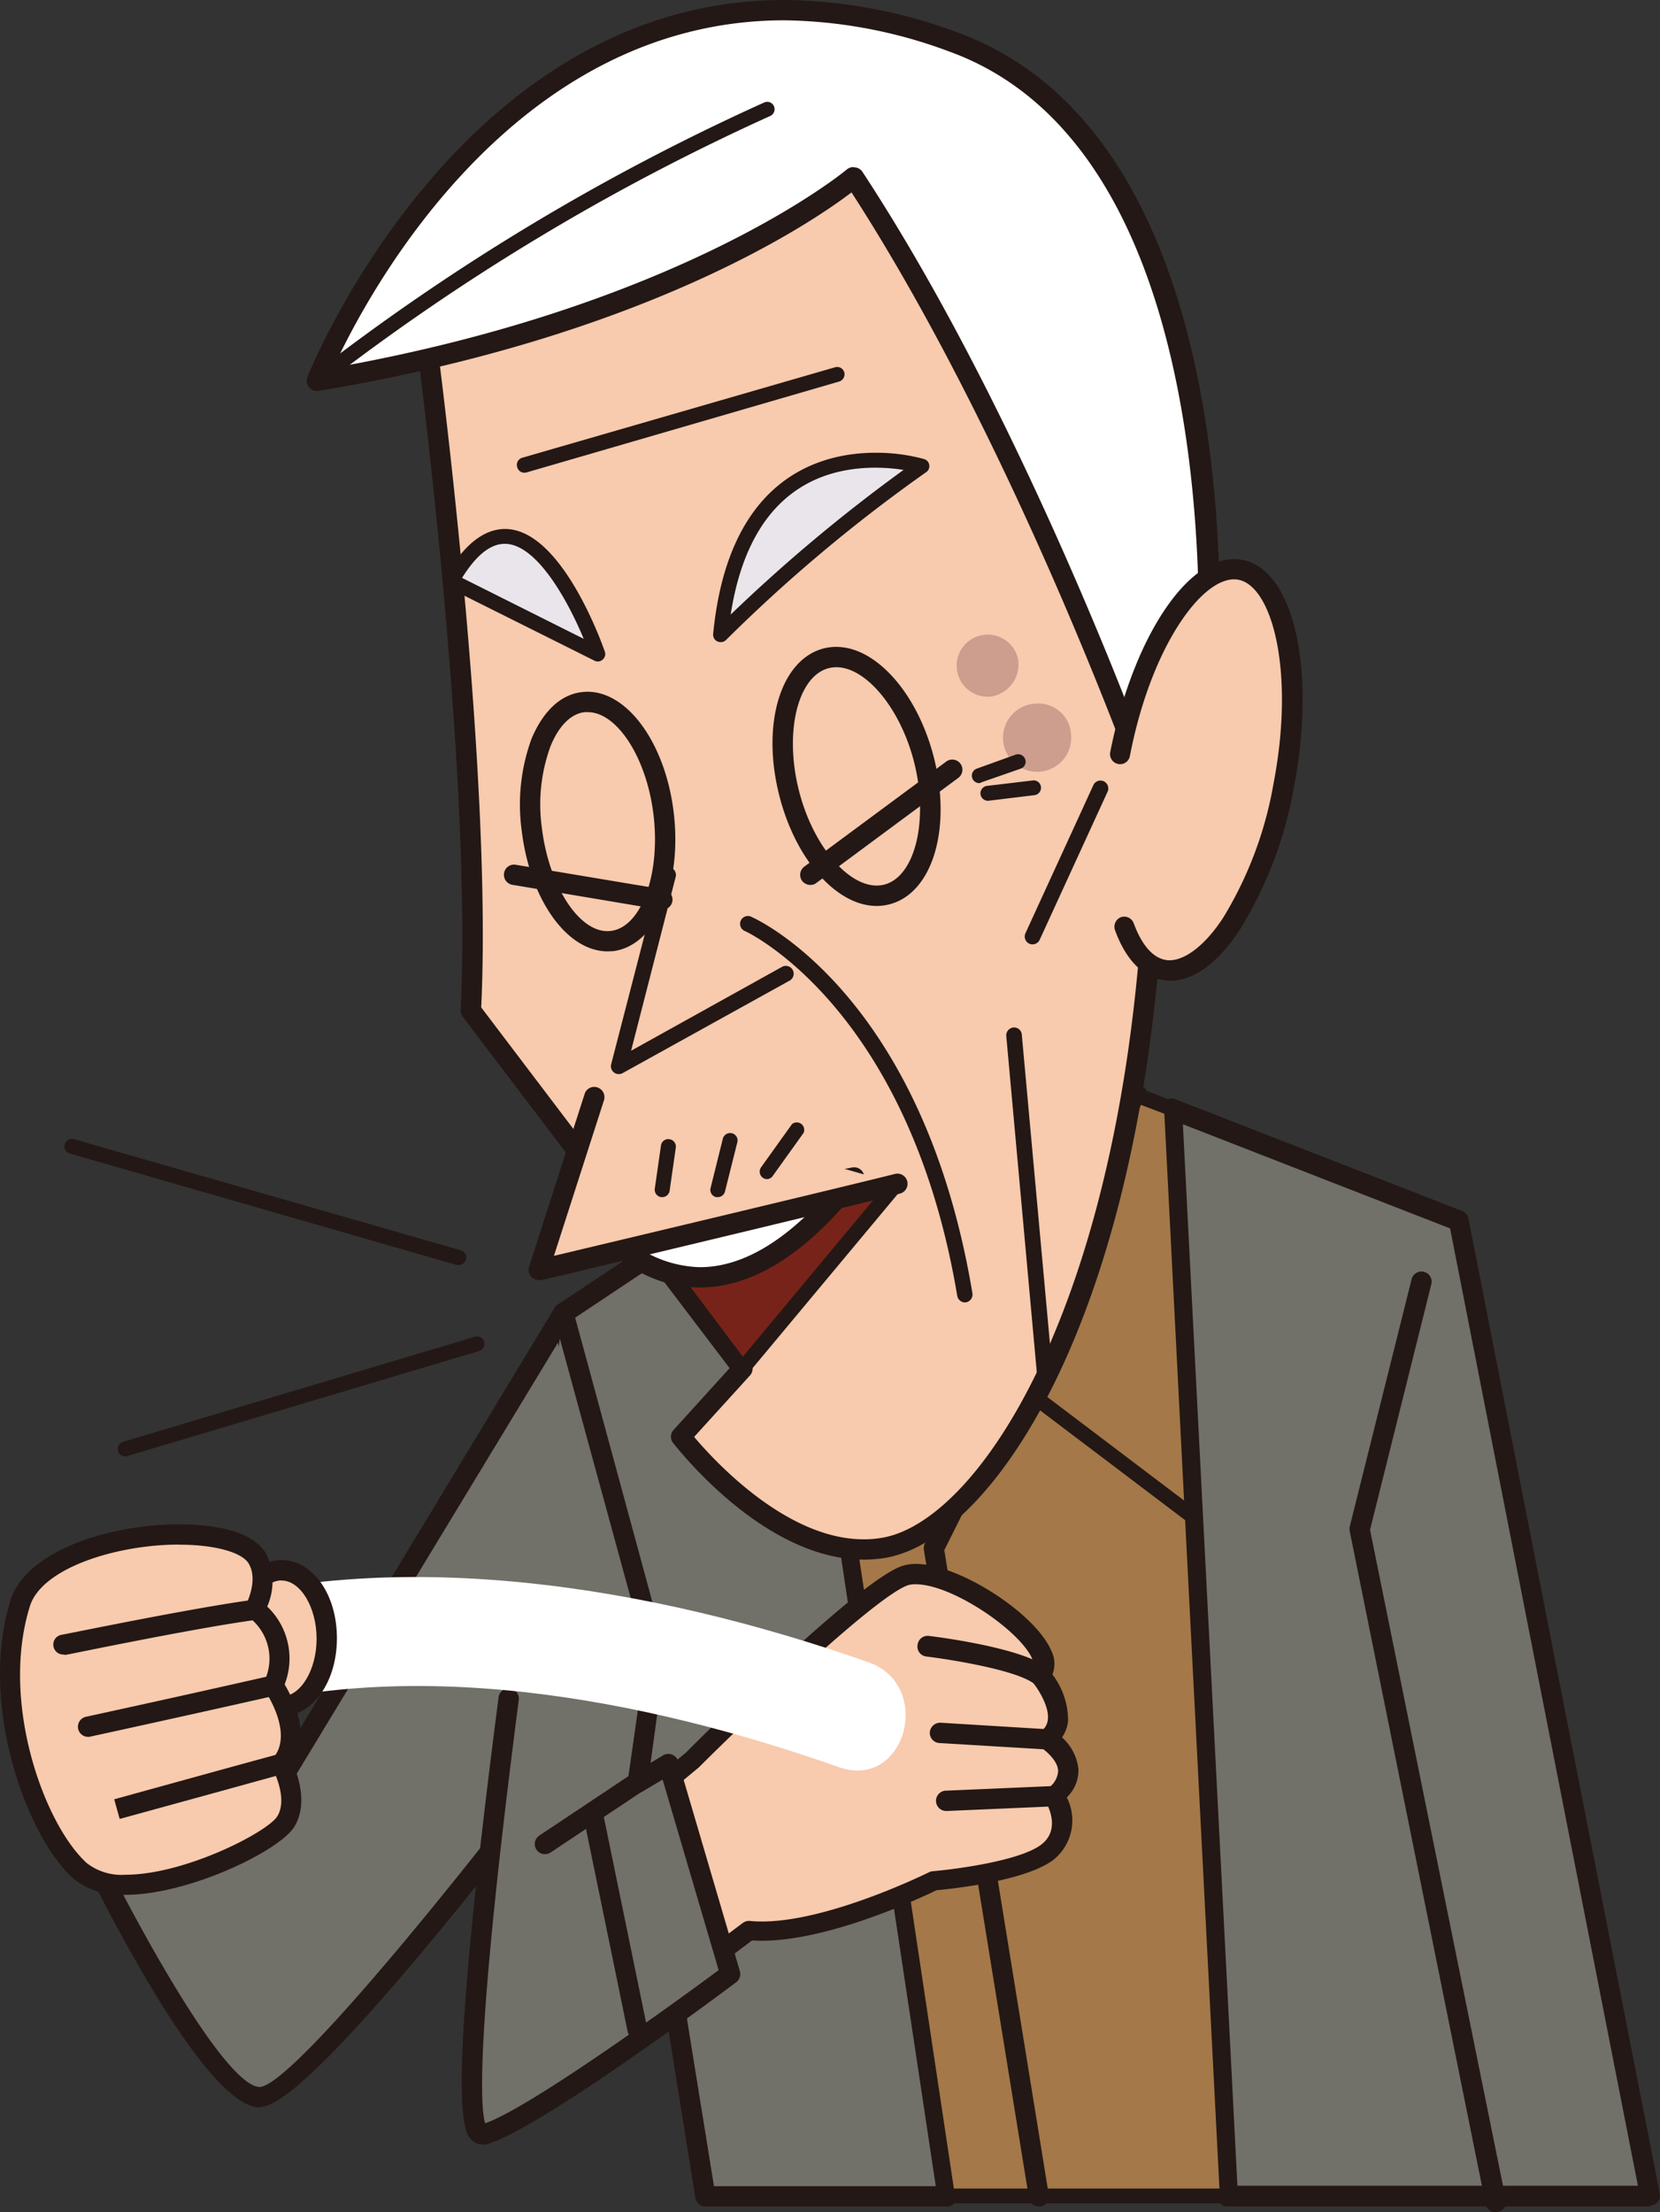 <svg xmlns="http://www.w3.org/2000/svg" width="424.003" height="565.004" viewBox="0 0 424.003 565.004">
  <rect x="0" y="0" width="424.003" height="565.004" fill="#333333" stroke="none"/>
  <g id="main_img_04" transform="translate(100.002)">
    <g id="レイヤー_1" data-name="レイヤー 1" transform="translate(-100.002)">
      <path id="パス_6953" data-name="パス 6953" d="M5.08,233.825s36.794,79.939,51.494,78.836,99.857-116.674,99.857-116.674L133.83,112.5l-74.1,122.4L43.961,208.6Z" transform="translate(10.073 222.941)" fill="#717069"/>
      <path id="パス_6954" data-name="パス 6954" d="M58.091,317.094h0c-15.773,0-47.409-66.939-53.671-80.357a2.624,2.624,0,0,1,.924-3.28l39-25.225a2.624,2.624,0,0,1,2-.358,2.684,2.684,0,0,1,1.64,1.193l13.537,22.6,71.889-118.851a2.594,2.594,0,0,1,4.711.686l22.6,83.488a2.713,2.713,0,0,1-.388,2.236C145.992,218.7,73.685,315.872,58.538,316.945ZM10.175,236.589c14.909,31.964,38.971,75.288,47.916,75.288v0c8.736-.6,56.444-59.306,97.233-114.617L134.84,120.779,63.756,238.05A2.624,2.624,0,0,1,61.52,239.3h0a2.564,2.564,0,0,1-2.236-1.282L44.912,214.166Z" transform="translate(8.287 221.132)" fill="#231815"/>
      <path id="パス_6955" data-name="パス 6955" d="M48.26,138.331,84.547,363.808h61.811L106.672,99.42Z" transform="translate(95.643 197.021)" fill="#717069"/>
      <path id="パス_6956" data-name="パス 6956" d="M148.067,368.25H86.256a2.564,2.564,0,0,1-2.564-2.177l-36.257-225.6a2.564,2.564,0,0,1,1.1-2.564l58.412-38.941a2.684,2.684,0,0,1,2.5-.209,2.534,2.534,0,0,1,1.491,2l39.627,264.507a2.743,2.743,0,0,1-.6,2.087A2.654,2.654,0,0,1,148.067,368.25Zm-59.634-5.188h56.652L106.323,105.681l-53.671,35.78Z" transform="translate(93.934 195.292)" fill="#231815"/>
      <path id="パス_6957" data-name="パス 6957" d="M222.54,372.646,173.67,123.525,100.35,94.96,114.6,372.646Z" transform="translate(198.87 188.182)" fill="#717069"/>
      <path id="パス_6958" data-name="パス 6958" d="M224.246,377.086H116.309a2.594,2.594,0,0,1-2.594-2.445L99.492,96.806a2.654,2.654,0,0,1,1.044-2.236,2.624,2.624,0,0,1,2.475-.3l73.32,28.565a2.564,2.564,0,0,1,1.58,1.938l48.9,249.121a2.594,2.594,0,0,1-2.564,2.982ZM118.9,371.778h102.3l-47.976-244.5-68.251-26.6Z" transform="translate(197.163 186.456)" fill="#231815"/>
      <path id="パス_6959" data-name="パス 6959" d="M152.9,349.078a2.564,2.564,0,0,1-2.534-2.087L115.656,175.126a2.981,2.981,0,0,1,0-1.133l15.773-63.063a2.6,2.6,0,1,1,5.039,1.252L120.844,174.8l34.707,171.179a2.535,2.535,0,0,1-2.028,2.982A1.4,1.4,0,0,1,152.9,349.078Z" transform="translate(229.094 215.924)" fill="#231815"/>
      <path id="パス_6960" data-name="パス 6960" d="M156.079,96.7,145.046,92.38,80.4,104.993,67.85,113.371l5.486,36.466L110.369,199.6Z" transform="translate(134.464 183.07)" fill="#f8caae"/>
      <path id="パス_6961" data-name="パス 6961" d="M112.071,203.947a2.564,2.564,0,0,1-2.087-1.044l-37-49.765a2.683,2.683,0,0,1-.477-1.163l-5.486-36.5a2.594,2.594,0,0,1,1.133-2.534L80.7,104.6a2.117,2.117,0,0,1,.924-.388L146.272,91.6a2.713,2.713,0,0,1,1.461,0l11,4.383a2.564,2.564,0,0,1,1.461,1.431,2.535,2.535,0,0,1,0,2.028L114.427,202.4a2.564,2.564,0,0,1-2.087,1.521ZM77.514,150.575l33.991,45.68,42.817-96.369L146.51,96.9,83.119,109.189l-10.734,7.156Z" transform="translate(132.762 181.319)" fill="#231815"/>
      <path id="パス_6962" data-name="パス 6962" d="M69.69,111.65l7.246,48.274,12.7-21.438Z" transform="translate(138.111 221.257)" fill="#a47848"/>
      <path id="パス_6963" data-name="パス 6963" d="M78.2,163.057h-.358a1.879,1.879,0,0,1-1.521-1.58L69.072,113.2a1.908,1.908,0,0,1,3.4-1.431l19.948,26.835a1.849,1.849,0,0,1,0,2.087l-12.7,21.468A1.908,1.908,0,0,1,78.2,163.057Zm-4.234-42.937,5.307,35.542,9.363-15.773Z" transform="translate(136.85 220.032)" fill="#231815"/>
      <path id="パス_6964" data-name="パス 6964" d="M170.546,326.71l-8.915-173.595L115.414,118.14l-13.507,30.413L84.822,125.624l-12.7,21.438L99.075,326.71Z" transform="translate(142.926 234.118)" fill="#a47848"/>
      <path id="パス_6965" data-name="パス 6965" d="M171.791,329.888H100.23a1.878,1.878,0,0,1-1.878-1.61L71.516,148.631a1.849,1.849,0,0,1,.239-1.252l12.7-21.468a1.968,1.968,0,0,1,1.55-.924,1.849,1.849,0,0,1,1.61.775l15.207,20.305,12.2-27.432a1.879,1.879,0,0,1,1.252-1.073,1.908,1.908,0,0,1,1.64.328l46.216,34.975a1.908,1.908,0,0,1,.745,1.431l8.945,173.595a1.849,1.849,0,0,1-.537,1.4,1.878,1.878,0,0,1-1.491.6ZM101.96,326.1h67.834l-8.766-170.732-43.592-33.007L104.882,150.6a1.908,1.908,0,0,1-1.521,1.1,1.938,1.938,0,0,1-1.759-.745L86.246,130.323,75.333,148.81Z" transform="translate(141.681 232.848)" fill="#231815"/>
      <path id="パス_6966" data-name="パス 6966" d="M127.519,97.2l-8.677-3.369-32.2,72.485,46.216,34.975Z" transform="translate(171.7 185.943)" fill="#a47848"/>
      <path id="パス_6967" data-name="パス 6967" d="M134.144,204.47a2.027,2.027,0,0,1-1.163-.388L86.765,169.107a1.908,1.908,0,0,1-.6-2.3l32.2-72.485a1.938,1.938,0,0,1,2.445-1.014l8.677,3.369a1.968,1.968,0,0,1,1.193,1.7l5.337,104.091a1.849,1.849,0,0,1-1.014,1.759A1.789,1.789,0,0,1,134.144,204.47ZM90.253,166.96,132,198.566l-5.039-98.784-5.963-2.266Z" transform="translate(170.443 184.672)" fill="#231815"/>
      <path id="パス_6968" data-name="パス 6968" d="M108.562,310.84A2.594,2.594,0,0,1,106,308.663L79.162,143.119a2.624,2.624,0,0,1,.239-1.58l6.291-12.583a2.6,2.6,0,0,1,4.651,2.326L84.38,143.208l26.686,164.65a2.594,2.594,0,0,1-2.147,2.982Z" transform="translate(156.816 252.702)" fill="#231815"/>
      <path id="パス_6969" data-name="パス 6969" d="M36.63,67.652s14.193,107.341,11.032,168.7l69.384,91.389L101.273,345.1S126.5,378.226,153.3,373.486s67.8-64.643,69.295-187.639L162.756,11Z" transform="translate(72.596 21.799)" fill="#f8caae"/>
      <path id="パス_6970" data-name="パス 6970" d="M149.777,378.281h0c-25.7,0-47.707-28.624-48.751-29.817a2.564,2.564,0,0,1,.149-3.31l14.312-15.773L47.325,239.632a2.684,2.684,0,0,1-.537-1.7c2.982-60.558-10.883-167.154-11-168.228a2.594,2.594,0,0,1,1.491-2.713L163.433,10.339a2.534,2.534,0,0,1,2.087,0,2.624,2.624,0,0,1,1.431,1.55l59.9,174.877a2.981,2.981,0,0,1,.149.865c-1.58,122.727-42.787,185.074-71.561,190.173a33.674,33.674,0,0,1-5.665.477Zm-43.354-31.338c5.039,5.963,23.5,26.15,43.264,26.15h0a26.418,26.418,0,0,0,4.89-.417c26.179-4.622,65.6-66.492,67.237-184.657l-58.859-171.9L41.183,70.928c1.849,14.67,13.567,109.7,10.853,166.319l68.788,90.7a2.564,2.564,0,0,1-.149,3.31Z" transform="translate(70.875 20.044)" fill="#231815"/>
      <path id="パス_6971" data-name="パス 6971" d="M61.72,84.025A398.355,398.355,0,0,1,113.244,40.94S67.266,26.926,61.72,84.025Z" transform="translate(122.316 78.12)" fill="#e9e5eb"/>
      <path id="パス_6972" data-name="パス 6972" d="M62.976,87.144a1.968,1.968,0,0,1-.805-.179A1.878,1.878,0,0,1,61.1,85.057C65,44.8,88.738,38.781,102.573,38.781a46.425,46.425,0,0,1,12.4,1.61,1.878,1.878,0,0,1,.507,3.369A398.413,398.413,0,0,0,64.348,86.637a1.849,1.849,0,0,1-1.372.507Zm39.6-44.547c-14.491,0-32.232,6.679-37,37.51a413.8,413.8,0,0,1,44.159-36.943,47.468,47.468,0,0,0-7.156-.566Z" transform="translate(121.06 76.85)" fill="#231815"/>
      <path id="パス_6973" data-name="パス 6973" d="M38.68,57.329,76.011,75.935S58,23.457,38.68,57.329Z" transform="translate(76.658 91.041)" fill="#e9e5eb"/>
      <path id="パス_6974" data-name="パス 6974" d="M77.274,79.152a1.729,1.729,0,0,1-.835-.209L39.079,60.278a2,2,0,0,1-.954-1.133,1.849,1.849,0,0,1,.179-1.491c4.651-8.2,9.81-12.344,15.3-12.344,14.581,0,25.046,30.056,25.494,31.338a1.878,1.878,0,0,1-.567,2.028,1.819,1.819,0,0,1-1.252.477ZM42.627,57.8,73.7,73.368C69.79,63.946,61.769,49.1,53.54,49.1,49.843,49.1,46.235,52.019,42.627,57.8Z" transform="translate(75.395 89.791)" fill="#231815"/>
      <path id="パス_6975" data-name="パス 6975" d="M54.327,127.136a1.908,1.908,0,0,1-1.222-.417,2,2,0,0,1-.716-2.057l12.642-48.9a2,2,0,0,1,2.415-1.431,2.028,2.028,0,0,1,1.431,2.445l-11.39,44.4L96.071,99.734a2.007,2.007,0,0,1,1.878,3.548L55.37,126.867A1.849,1.849,0,0,1,54.327,127.136Z" transform="translate(103.709 147.181)" fill="#231815"/>
      <path id="パス_6976" data-name="パス 6976" d="M120.762,177.145a2.027,2.027,0,0,1-1.908-1.67c-12.344-73.588-53.671-92.91-54.088-93.119a2,2,0,1,1,1.61-3.638c1.789.805,43.712,20.216,56.354,96.1a2.028,2.028,0,0,1-1.64,2.3Z" transform="translate(125.651 155.494)" fill="#231815"/>
      <path id="パス_6977" data-name="パス 6977" d="M96.074,178.719a2.028,2.028,0,0,1-2-1.819L86.2,90.192a2.028,2.028,0,0,1,1.819-2.177,1.968,1.968,0,0,1,2.147,1.819l7.9,86.708a2,2,0,0,1-1.819,2.177Z" transform="translate(170.824 174.404)" fill="#231815"/>
      <path id="パス_6978" data-name="パス 6978" d="M89.775,108.7a2.117,2.117,0,0,1-.835-.179,2.028,2.028,0,0,1-.984-2.654L105.31,68.026a2,2,0,0,1,2.654-.984,2.028,2.028,0,0,1,.984,2.654L91.594,107.534A2,2,0,0,1,89.775,108.7Z" transform="translate(173.962 132.493)" fill="#231815"/>
      <path id="パス_6979" data-name="パス 6979" d="M119.328,101.37c-22.214,4.115-46.157,9.959-63.958,14.581l24.539,32.8Z" transform="translate(109.733 200.885)" fill="#78231a"/>
      <path id="パス_6980" data-name="パス 6980" d="M81.131,151.875h0a1.908,1.908,0,0,1-1.461-.745l-24.539-32.8a1.879,1.879,0,0,1-.268-1.759,1.938,1.938,0,0,1,1.312-1.223c16.668-4.323,41.3-10.376,64.077-14.61a1.938,1.938,0,0,1,2,.924,1.878,1.878,0,0,1-.179,2.177L82.592,151.189A1.849,1.849,0,0,1,81.131,151.875ZM59.812,118.39l21.409,28.535,34.468-41.386C95.741,109.416,74.989,114.484,59.812,118.39Z" transform="translate(108.511 199.578)" fill="#231815"/>
      <path id="パス_6981" data-name="パス 6981" d="M51.44,113.453s26.835,36.257,64.643-12.613Z" transform="translate(101.945 199.835)" fill="#fff"/>
      <path id="パス_6982" data-name="パス 6982" d="M78.5,130.684h0c-16.876,0-26.835-13.418-27.4-13.984a2.564,2.564,0,0,1,1.58-4.085l64.763-12.583a2.594,2.594,0,0,1,2.564,4.115C106.2,121.769,92.28,130.684,78.5,130.684ZM58.229,116.819A30.175,30.175,0,0,0,78.5,125.5h0c10.645,0,21.617-6.381,32.8-19.023Z" transform="translate(100.225 198.138)" fill="#231815"/>
      <path id="パス_6983" data-name="パス 6983" d="M60.343,94,46.15,138.129s75.139-17.89,91.449-22.065" transform="translate(91.461 186.28)" fill="#f8caae"/>
      <path id="パス_6984" data-name="パス 6984" d="M47.877,142.424a2.624,2.624,0,0,1-1.908-.835,2.564,2.564,0,0,1-.567-2.534L59.595,94.9a2.564,2.564,0,0,1,3.25-1.67,2.624,2.624,0,0,1,1.7,3.25L51.753,136.252c16.429-3.906,73.141-17.413,86.917-20.872a2.594,2.594,0,1,1,1.312,5.009c-16.161,4.2-90.763,21.915-91.508,22.094a2.028,2.028,0,0,1-.6-.06Z" transform="translate(89.735 184.49)" fill="#231815"/>
      <path id="パス_6985" data-name="パス 6985" d="M58.01,112.384h-.3a1.908,1.908,0,0,1-1.61-2.147L57.682,99.2a1.878,1.878,0,0,1,2.147-1.61,1.908,1.908,0,0,1,1.64,2.147l-1.58,11.032A1.908,1.908,0,0,1,58.01,112.384Z" transform="translate(111.148 193.36)" fill="#231815"/>
      <path id="パス_6986" data-name="パス 6986" d="M62.73,113.416h-.447a1.908,1.908,0,0,1-1.372-2.326l3.131-12.613a1.938,1.938,0,0,1,2.326-1.372,1.878,1.878,0,0,1,1.372,2.3l-3.161,12.613A1.908,1.908,0,0,1,62.73,113.416Z" transform="translate(120.591 192.327)" fill="#231815"/>
      <path id="パス_6987" data-name="パス 6987" d="M66.966,110.629a2.027,2.027,0,0,1-1.1-.358,1.938,1.938,0,0,1-.447-2.654l7.9-11.032A1.908,1.908,0,0,1,76.3,98.791l-7.9,11.032a1.849,1.849,0,0,1-1.431.805Z" transform="translate(128.968 190.523)" fill="#231815"/>
      <path id="パス_6988" data-name="パス 6988" d="M97.635,60.624a7.931,7.931,0,1,0-6.8,9.541A8.319,8.319,0,0,0,97.635,60.624Z" transform="translate(162.405 107.723)" fill="#cd9d8d"/>
      <path id="パス_6989" data-name="パス 6989" d="M94.327,60.287a8.707,8.707,0,1,0,8.945,7.663,8.319,8.319,0,0,0-8.945-7.663Z" transform="translate(170.275 119.42)" fill="#cd9d8d"/>
      <path id="パス_6990" data-name="パス 6990" d="M79.459,88.68c2.028,16.847-3.846,31.427-13.149,32.53S47.852,109.552,45.825,92.586,49.7,61.278,59.064,60.175,77.461,71.714,79.459,88.68Z" transform="translate(90.027 119.115)" fill="#f8caae"/>
      <path id="パス_6991" data-name="パス 6991" d="M66.94,125.557c-10.406,0-19.828-13.239-21.945-30.831A48.989,48.989,0,0,1,47.5,71.26c2.982-7.067,7.454-11.33,12.941-11.927C71.234,58.081,81.61,71.707,83.817,90.1S79.255,124.1,68.371,125.5Zm-5.069-61.1h-.805c-3.518.417-6.619,3.518-8.736,8.766A43.354,43.354,0,0,0,50.153,94.1c1.819,14.909,9.75,27.193,17.592,26.239s12.732-14.521,10.913-29.668C76.929,76.18,69.385,64.462,61.871,64.462Z" transform="translate(88.263 117.422)" fill="#231815"/>
      <path id="パス_6992" data-name="パス 6992" d="M103.068,82.241c4.294,16.668,0,32.143-9.422,34.588s-20.633-9.035-24.927-25.643,0-32.113,9.452-34.558S98.8,65.663,103.068,82.241Z" transform="translate(132.88 111.57)" fill="#f8caae"/>
      <path id="パス_6993" data-name="パス 6993" d="M92.789,121.574c-10.227,0-20.663-11.778-24.838-28.028-4.711-18.308.239-34.886,11.3-37.748a12.881,12.881,0,0,1,3.22-.388c10.227,0,20.693,11.927,24.867,28.028,4.711,18.308-.268,34.886-11.3,37.719a13.3,13.3,0,0,1-3.25.417ZM82.473,60.6a8.408,8.408,0,0,0-1.938.239c-7.961,2.057-11.42,16.429-7.574,31.427s13.895,25.881,21.766,23.854,11.42-16.429,7.574-31.427C98.842,71.183,90.106,60.6,82.473,60.6Z" transform="translate(131.142 109.806)" fill="#231815"/>
      <path id="パス_6994" data-name="パス 6994" d="M85.124,71.985a1.908,1.908,0,0,1-.626-3.7l9.929-3.578a1.938,1.938,0,0,1,2.445,1.163,1.878,1.878,0,0,1-1.133,2.415L85.78,71.746a1.7,1.7,0,0,1-.656.239Z" transform="translate(164.987 128.028)" fill="#231815"/>
      <path id="パス_6995" data-name="パス 6995" d="M85.811,72.049a1.908,1.908,0,0,1-.239-3.787l11.748-1.4a1.878,1.878,0,0,1,2.117,1.64,1.908,1.908,0,0,1-1.67,2.117L86.02,72.049Z" transform="translate(166.447 132.465)" fill="#231815"/>
      <path id="パス_6996" data-name="パス 6996" d="M83.606,85.575h-.447L45.321,79.224A2.594,2.594,0,0,1,43.2,76.243,2.564,2.564,0,0,1,46.185,74.1l37.838,6.321a2.594,2.594,0,0,1-.417,5.158Z" transform="translate(85.552 146.759)" fill="#231815"/>
      <path id="パス_6997" data-name="パス 6997" d="M71.155,97.081a2.654,2.654,0,0,1-2.117-1.044A2.624,2.624,0,0,1,69.6,92.4l36.257-26.835a2.591,2.591,0,1,1,3.071,4.174L72.675,96.574A2.385,2.385,0,0,1,71.155,97.081Z" transform="translate(135.841 128.932)" fill="#231815"/>
      <path id="パス_6998" data-name="パス 6998" d="M164.278,43.541S121.7,79.8,27.12,95.572c0,0,49.824-127.259,162.413-86.738C268.37,37.22,254.177,182.28,254.177,182.28l-15.714,14.193S206.857,108.184,164.278,43.541Z" transform="translate(53.75 1.721)" fill="#fff"/>
      <path id="パス_6999" data-name="パス 6999" d="M240.141,200.788a2.266,2.266,0,0,1-.626,0,2.594,2.594,0,0,1-1.819-1.64c-.3-.865-31.159-86.469-72.276-150.009-10.078,7.693-52.9,36.913-136.115,50.689a2.684,2.684,0,0,1-2.445-.924,2.654,2.654,0,0,1-.417-2.594C26.74,95.414,65.025,0,148.3,0a129.972,129.972,0,0,1,43.742,8.11c79.82,28.744,66.939,170.136,66.343,176.159a2.654,2.654,0,0,1-.835,1.67l-15.773,14.193A2.654,2.654,0,0,1,240.141,200.788Zm-74.1-158.03h.358a2.564,2.564,0,0,1,1.819,1.133c37.271,56.712,66.492,132.477,72.932,149.92l12.165-10.943c1.014-12.762,9.631-143.569-63.033-169.748A124.188,124.188,0,0,0,148.3,5.188c-69.742,0-106.775,70.4-115.213,88.735,89.451-15.863,130.748-50.3,131.195-50.689a2.684,2.684,0,0,1,1.67-.567Z" transform="translate(52.072)" fill="#231815"/>
      <path id="パス_7000" data-name="パス 7000" d="M96.984,140.1c2.266,6.142,5.7,10.138,10.019,11,11.539,2.206,25.315-18.844,30.741-47.081s.507-52.866-11.032-55.1S101.4,67.762,96,95.969" transform="translate(190.249 96.619)" fill="#f8caae"/>
      <path id="パス_7001" data-name="パス 7001" d="M110.514,155.558a11.062,11.062,0,0,1-2.206-.209c-5.129-.984-9.273-5.367-11.927-12.642a2.624,2.624,0,0,1,1.431-3.34,2.594,2.594,0,0,1,3.34,1.55c1.4,3.817,3.936,8.528,8.051,9.333s9.9-3.161,14.909-10.973a97.532,97.532,0,0,0,12.732-34.021c5.516-28.595-.3-50.421-8.945-52.09s-22.214,16.4-27.73,44.994a2.534,2.534,0,0,1-2.982,2.057,2.564,2.564,0,0,1-2.057-2.982c5.963-30.085,20.663-51.7,33.813-49.138s18.874,28.088,13.09,58.173a103.315,103.315,0,0,1-13.477,35.78C122.917,150.876,116.566,155.558,110.514,155.558Z" transform="translate(188.438 94.905)" fill="#231815"/>
      <path id="パス_7002" data-name="パス 7002" d="M28.379,81.916a1.908,1.908,0,0,1-1.193-3.4A571.95,571.95,0,0,1,142.728,8.894a1.878,1.878,0,0,1,2.5.954,1.908,1.908,0,0,1-.984,2.5A570.429,570.429,0,0,0,29.572,81.468,1.789,1.789,0,0,1,28.379,81.916Z" transform="translate(52.46 17.285)" fill="#231815"/>
      <path id="パス_7003" data-name="パス 7003" d="M72.548,182.407s43.5-43.533,54.386-47.141S168.678,153.4,161.4,160.641c0,0,8.945,10.883,1.819,16.31,0,0,10.853,7.275,1.789,14.521,0,0,5.457,8.945-1.789,14.491s-28.923,7.275-28.923,7.275S105.2,227.7,87.039,225.91L65.3,242.25,52.6,198.717Z" transform="translate(104.243 267.263)" fill="#f8caae"/>
      <path id="パス_7004" data-name="パス 7004" d="M67.019,246.639a2.742,2.742,0,0,1-.835-.149,2.624,2.624,0,0,1-1.67-1.729l-12.672-43.5a2.594,2.594,0,0,1,.835-2.743L72.625,182.2c4.294-4.353,44.07-43.891,55.221-47.707a11.33,11.33,0,0,1,3.608-.537c10.913,0,30.622,12.7,34.588,22.273a7.365,7.365,0,0,1,.239,5.963,19.262,19.262,0,0,1,4,11.927,9.214,9.214,0,0,1-1.55,4.144,12.583,12.583,0,0,1,4.2,8.14,9.571,9.571,0,0,1-2.982,7.186,12.881,12.881,0,0,1-3.459,15.982c-7.246,5.427-26,7.365-29.817,7.723-3.846,1.878-29.578,14.014-47.111,12.821L68.689,245.834a2.445,2.445,0,0,1-1.67.805Zm-9.72-45.2L68.45,239.722l18.755-14.074a2.654,2.654,0,0,1,1.819-.507c17.264,1.7,45.471-12.314,45.739-12.434a2.536,2.536,0,0,1,.924-.268c5.963-.507,22.214-2.654,27.67-6.739s1.312-10.824,1.163-11.122a2.594,2.594,0,0,1,.6-3.339,5.606,5.606,0,0,0,2.624-4.353c0-2.624-3.19-5.248-4.264-5.963a2.564,2.564,0,0,1-1.133-2.087,2.624,2.624,0,0,1,1.014-2.147,4.085,4.085,0,0,0,1.759-2.982c.417-3.489-2.743-8.2-4-9.691a2.594,2.594,0,0,1,0-3.489c.179-.179.656-.656,0-2.326-2.982-7.067-20.335-19.053-29.817-19.053a6.261,6.261,0,0,0-1.968.268c-8.438,2.982-41.416,34.558-53.373,46.515Z" transform="translate(102.526 265.468)" fill="#231815"/>
      <path id="パス_7005" data-name="パス 7005" d="M109.9,152.823a2.475,2.475,0,0,1-1.55-.507c-4.741-3.548-21.438-6.172-27.461-6.918a2.564,2.564,0,0,1-2.266-2.982,2.594,2.594,0,0,1,2.982-2.266c2.356.268,23.257,2.982,29.817,7.872a2.594,2.594,0,0,1-1.55,4.681Z" transform="translate(155.743 277.675)" fill="#231815"/>
      <path id="パス_7006" data-name="パス 7006" d="M109.619,154.389h-.179L82.1,152.749a2.594,2.594,0,0,1-2.445-2.743,2.654,2.654,0,0,1,2.743-2.445l27.372,1.67a2.594,2.594,0,0,1,0,5.158Z" transform="translate(157.845 292.419)" fill="#231815"/>
      <path id="パス_7007" data-name="パス 7007" d="M82.774,159.365a2.594,2.594,0,1,1,0-5.188l27.611-1.193a2.5,2.5,0,0,1,2.684,2.475,2.594,2.594,0,0,1-2.475,2.713l-27.581,1.193Z" transform="translate(158.899 303.156)" fill="#231815"/>
      <path id="パス_7008" data-name="パス 7008" d="M63.781,112.48l23.675,86.708-4.741,33.1,7.872-4.711,15.773,53.671s-50.45,37.838-63.063,41c-6.619,1.64-.656-56.086,6.5-111.4" transform="translate(80.122 222.902)" fill="#717069"/>
      <path id="パス_7009" data-name="パス 7009" d="M44.763,326.538a3.668,3.668,0,0,1-2.445-.954c-2.326-2.087-7.216-6.411,6.649-113.3a2.6,2.6,0,0,1,5.158.656c-11.122,85.9-9.81,104.36-8.587,108.176,11.032-3.876,45.143-28.386,59.634-39.12L90.86,233.33l-5.009,2.982a2.654,2.654,0,0,1-2.773,0,2.594,2.594,0,0,1-1.133-2.535l4.651-32.59-23.585-86.32a2.594,2.594,0,0,1,1.849-3.161,2.534,2.534,0,0,1,3.161,1.819l23.555,86.708a2.445,2.445,0,0,1,0,1.044l-3.787,27.789,3.22-1.938a2.624,2.624,0,0,1,3.817,1.491L110.6,282.289a2.594,2.594,0,0,1-.954,2.8c-2.057,1.58-51.017,38.2-63.987,41.446a4.6,4.6,0,0,1-.895,0Z" transform="translate(78.387 221.171)" fill="#231815"/>
      <path id="パス_7010" data-name="パス 7010" d="M48.407,172.746a2.594,2.594,0,0,1-1.461-4.741l23.675-15.773a2.564,2.564,0,0,1,3.578.716,2.594,2.594,0,0,1-.716,3.608L49.839,172.329A2.982,2.982,0,0,1,48.407,172.746Z" transform="translate(90.784 300.808)" fill="#231815"/>
      <path id="パス_7011" data-name="パス 7011" d="M63.653,213.752a2.594,2.594,0,0,1-2.534-2.087L50.086,157.994a2.594,2.594,0,0,1,2-2.982,2.624,2.624,0,0,1,2.982,2.027L66.1,210.711a2.594,2.594,0,0,1-2,2.982Z" transform="translate(99.184 307.121)" fill="#231815"/>
      <path id="パス_7012" data-name="パス 7012" d="M11.962,145.122a1.908,1.908,0,0,1-.537-3.727l89.869-26.835a1.849,1.849,0,0,1,2.356,1.282,1.908,1.908,0,0,1-1.282,2.355L12.5,145.033A1.7,1.7,0,0,1,11.962,145.122Z" transform="translate(20.007 226.845)" fill="#231815"/>
      <path id="パス_7013" data-name="パス 7013" d="M106.175,129.757a1.551,1.551,0,0,1-.507,0L6.974,101.312a1.908,1.908,0,1,1,1.044-3.668l98.814,28.386a1.908,1.908,0,0,1-.537,3.727Z" transform="translate(10.923 193.31)" fill="#231815"/>
      <path id="パス_7014" data-name="パス 7014" d="M28.666,171.036c51.852-16.876,113.3-4.89,162.861,12.613,17.055,5.963,24.3-21.021,7.424-26.835C144.923,137.761,77.537,125.893,21.242,144.2,4.067,149.747,11.492,176.582,28.666,171.036Z" transform="translate(22.774 267.691)" fill="#fff"/>
      <path id="パス_7015" data-name="パス 7015" d="M31.809,134.51c-6.411,0-11.569,7.752-11.569,17.354s5.158,17.324,11.569,17.324,11.539-7.752,11.539-17.324S38.19,134.51,31.809,134.51Z" transform="translate(40.115 266.559)" fill="#f8caae"/>
      <path id="パス_7016" data-name="パス 7016" d="M33.533,173.5c-7.961,0-14.163-8.736-14.163-19.918s6.2-19.948,14.163-19.948,14.133,8.766,14.133,19.948S41.464,173.5,33.533,173.5Zm0-34.677c-4.86,0-8.945,6.739-8.945,14.909s4.115,14.73,8.945,14.73,8.945-6.739,8.945-14.73-4.085-14.879-8.945-14.879Z" transform="translate(38.391 264.815)" fill="#231815"/>
      <path id="パス_7017" data-name="パス 7017" d="M3.474,149c5.7-18.188,53.671-22.6,60.439-11.569,3.518,5.7-.537,13.149-.537,13.149a15.773,15.773,0,0,1,4.741,19.441S76.525,182.1,70.234,190c0,0,4.741,8.707,1.044,14.7-4.2,6.828-40.7,23.406-52.567,12.613S-4.4,174.224,3.474,149Z" transform="translate(1.691 260.478)" fill="#f8caae"/>
      <path id="パス_7018" data-name="パス 7018" d="M32.057,225.179a19.261,19.261,0,0,1-13.388-4.2C6.743,210.211-5.572,176.4,2.687,149.951,6.623,137.368,27.823,130.57,45.8,130.57c6.56,0,18.129.954,22,7.216a15.892,15.892,0,0,1,.447,13.775A18.278,18.278,0,0,1,72.7,171.449c2,3.339,6.858,12.911,2.206,20.514,1.312,2.982,3.727,10.2.268,15.833C71.326,214.028,48.129,225.179,32.057,225.179ZM45.8,135.728c-15.982,0-35.124,5.963-38.166,15.743-7.663,24.539,3.667,55.758,14.521,65.6a14.431,14.431,0,0,0,9.9,2.982c15.147,0,36.2-10.853,38.762-14.908,2.833-4.592-1.1-11.927-1.133-12.136a2.594,2.594,0,0,1,.268-2.982c5.009-6.262-2.147-16.757-2.206-16.847a2.534,2.534,0,0,1-.268-2.475,13.269,13.269,0,0,0-3.817-16.34,2.624,2.624,0,0,1-.805-3.369s3.28-6.2.6-10.525c-1.849-2.833-8.766-4.711-17.652-4.711Z" transform="translate(0.002 258.751)" fill="#231815"/>
      <path id="パス_7019" data-name="パス 7019" d="M7.14,151.051a2.541,2.541,0,0,1-.507-5.039c.328,0,33.365-6.858,49.049-8.945a2.594,2.594,0,1,1,.686,5.129C40.863,144.253,8,151.14,7.677,151.14Z" transform="translate(9.057 271.516)" fill="#231815"/>
      <path id="パス_7020" data-name="パス 7020" d="M9.283,159.2a2.594,2.594,0,0,1-.567-5.129s24.182-5.248,47.29-10.5a2.6,2.6,0,0,1,1.133,5.069c-23.138,5.248-47.32,10.5-47.32,10.5A1.64,1.64,0,0,1,9.283,159.2Z" transform="translate(13.234 284.392)" fill="#231815"/>
      <path id="パス_7021" data-name="パス 7021" d="M11.181,166.884l-1.4-5.009s30.5-8.438,42.072-11.569a2.534,2.534,0,0,1,3.161,1.819,2.594,2.594,0,0,1-1.819,3.19C41.654,158.535,11.181,166.884,11.181,166.884Z" transform="translate(19.387 297.665)" fill="#231815"/>
      <path id="パス_7022" data-name="パス 7022" d="M46.169,58.439a1.879,1.879,0,0,1-1.819-1.461,1.908,1.908,0,0,1,1.282-2.356l79.91-23.108A1.878,1.878,0,0,1,127.9,32.8a1.938,1.938,0,0,1-1.312,2.356L46.706,58.38Z" transform="translate(87.745 62.29)" fill="#231815"/>
    </g>
  </g>
</svg>
